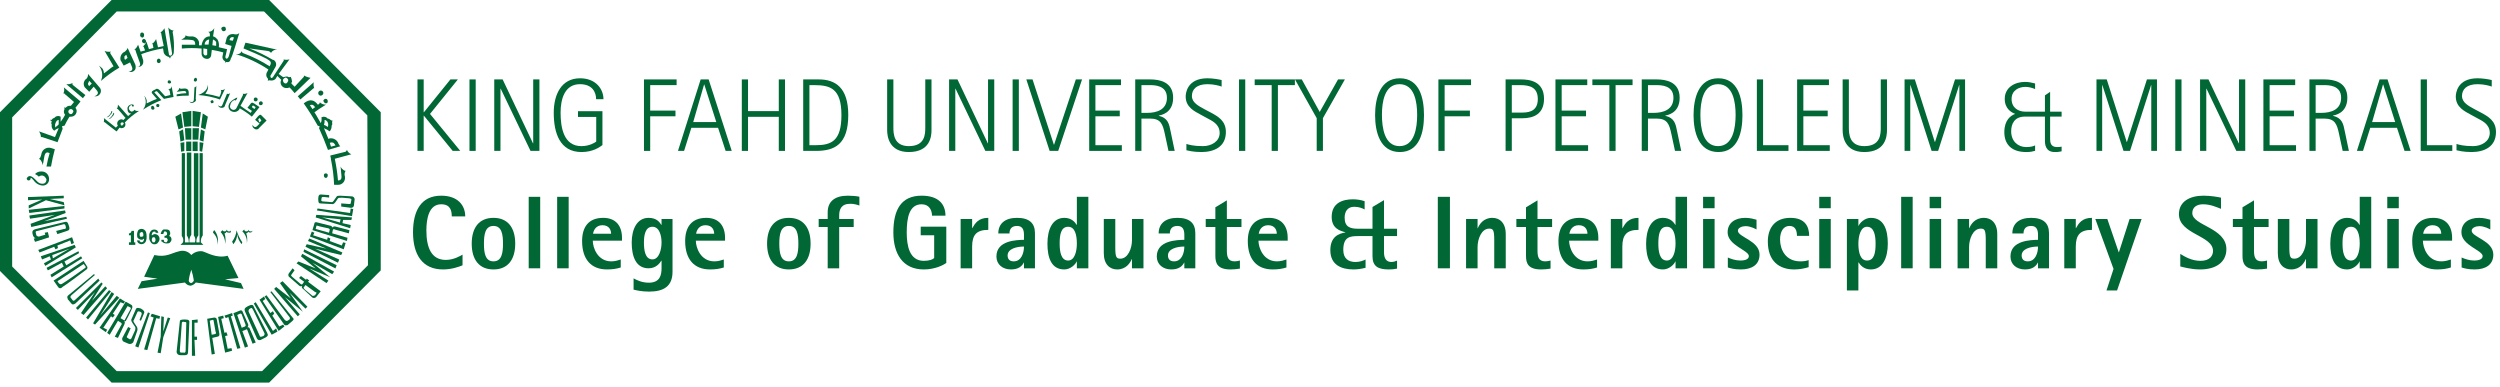 <svg width="362" height="56" viewBox="0 0 362 56" fill="none" xmlns="http://www.w3.org/2000/svg">
<path d="M60.45 21.85V11.5H61.35V16.255H61.38L65.22 11.5H66.3L62.265 16.495L66.645 21.85H65.55L61.38 16.75H61.35V21.85H60.45Z" fill="#006735"/>
<path d="M67.98 21.85V11.5H68.88V21.85H67.98Z" fill="#006735"/>
<path d="M71.568 21.85V11.5H72.783L77.178 20.755H77.208V11.5H78.108V21.85H76.818L72.498 12.835H72.468V21.85H71.568Z" fill="#006735"/>
<path d="M87.233 16.105V21.01C86.858 21.28 85.898 22.015 84.203 22.015C81.068 22.015 80.183 19.27 80.183 16.33C80.183 13.69 81.278 11.335 83.993 11.335C86.258 11.335 87.383 12.88 87.383 14.365H86.318C86.318 13.36 85.778 12.19 83.978 12.19C81.818 12.19 81.173 14.245 81.173 16.315C81.173 18.49 81.623 21.16 84.188 21.16C85.343 21.16 86.153 20.65 86.333 20.5V16.93H83.693V16.105H87.233Z" fill="#006735"/>
<path d="M93.248 21.85V11.5H97.973V12.325H94.148V16.015H97.808V16.84H94.148V21.85H93.248Z" fill="#006735"/>
<path d="M98.171 21.85L101.456 11.5H102.611L105.956 21.85H105.071L103.976 18.505H100.106L99.056 21.85H98.171ZM101.951 12.235L100.376 17.68H103.721L101.981 12.235H101.951Z" fill="#006735"/>
<path d="M107.413 21.85V11.5H108.313V16.09H112.768V11.5H113.668V21.85H112.768V16.915H108.313V21.85H107.413Z" fill="#006735"/>
<path d="M116.304 21.85V11.5H118.569C120.954 11.5 122.829 12.685 122.829 16.645C122.829 20.935 120.834 21.85 118.149 21.85H116.304ZM117.204 12.325V21.025H118.089C120.414 21.025 121.839 20.395 121.839 16.66C121.839 12.79 120.204 12.325 117.879 12.325H117.204Z" fill="#006735"/>
<path d="M134.881 11.5V18.85C134.881 19.72 134.701 22.015 131.596 22.015C128.716 22.015 128.461 19.72 128.461 18.85V11.5H129.361V18.43C129.361 19.375 129.421 21.16 131.596 21.16C133.981 21.16 133.981 19.375 133.981 18.43V11.5H134.881Z" fill="#006735"/>
<path d="M137.428 21.85V11.5H138.643L143.038 20.755H143.068V11.5H143.968V21.85H142.678L138.358 12.835H138.328V21.85H137.428Z" fill="#006735"/>
<path d="M146.627 21.85V11.5H147.527V21.85H146.627Z" fill="#006735"/>
<path d="M151.986 21.85L148.611 11.5H149.511L152.601 20.95H152.631L155.781 11.5H156.681L153.231 21.85H151.986Z" fill="#006735"/>
<path d="M157.716 21.85V11.5H162.321V12.325H158.616V16.015H162.141V16.84H158.616V21.025H162.441V21.85H157.716Z" fill="#006735"/>
<path d="M164.381 21.85V11.5H166.556C167.831 11.5 169.871 11.815 169.871 14.155C169.871 16.465 167.996 16.675 167.786 16.735V16.765C169.136 17.095 169.286 17.92 169.511 19.06L170.096 21.85H169.196L168.671 19.405C168.371 17.98 168.086 17.17 166.526 17.17H165.281V21.85H164.381ZM165.281 12.325V16.345H166.091C167.546 16.345 168.971 15.865 168.971 14.155C168.971 12.34 167.171 12.325 166.466 12.325H165.281Z" fill="#006735"/>
<path d="M174.417 15.82L175.302 16.285C176.382 16.87 177.507 17.485 177.507 19.12C177.507 21.295 175.752 22.015 173.967 22.015C172.752 22.015 172.032 21.805 171.792 21.76V20.845C172.137 20.95 172.812 21.16 174.192 21.16C175.422 21.16 176.607 20.47 176.607 19.255C176.607 17.905 175.392 17.455 174.762 17.095L173.907 16.63C172.962 16.105 171.687 15.535 171.687 13.975C171.687 13.54 171.867 11.335 174.837 11.335C175.647 11.335 176.532 11.5 176.892 11.59V12.535C176.562 12.415 175.782 12.19 174.837 12.19C173.277 12.19 172.587 12.925 172.587 13.9C172.587 14.875 173.577 15.355 174.417 15.82Z" fill="#006735"/>
<path d="M179.411 21.85V11.5H180.311V21.85H179.411Z" fill="#006735"/>
<path d="M184.139 21.85V12.325H181.679V11.5H187.499V12.325H185.039V21.85H184.139Z" fill="#006735"/>
<path d="M190.659 21.85V17.11L187.509 11.5H188.499L191.094 16.21L193.749 11.5H194.739L191.559 17.11V21.85H190.659Z" fill="#006735"/>
<path d="M202.699 22.015C199.849 22.015 199.114 19.15 199.114 16.675C199.114 14.2 199.849 11.335 202.699 11.335C205.549 11.335 206.194 14.2 206.194 16.675C206.194 19.15 205.549 22.015 202.699 22.015ZM200.104 16.63C200.104 18.475 200.464 21.16 202.654 21.16C204.844 21.16 205.204 18.475 205.204 16.63C205.204 14.8 204.844 12.19 202.654 12.19C200.464 12.19 200.104 14.8 200.104 16.63Z" fill="#006735"/>
<path d="M208.282 21.85V11.5H213.007V12.325H209.182V16.015H212.842V16.84H209.182V21.85H208.282Z" fill="#006735"/>
<path d="M218.009 21.85V11.5H220.229C221.414 11.5 223.574 11.725 223.574 14.305C223.574 16.495 222.104 17.125 220.409 17.125H218.909V21.85H218.009ZM218.909 12.325V16.3H220.469C221.699 16.3 222.674 15.88 222.674 14.35C222.674 12.655 221.534 12.325 220.124 12.325H218.909Z" fill="#006735"/>
<path d="M225.23 21.85V11.5H229.835V12.325H226.13V16.015H229.655V16.84H226.13V21.025H229.955V21.85H225.23Z" fill="#006735"/>
<path d="M233.035 21.85V12.325H230.575V11.5H236.395V12.325H233.935V21.85H233.035Z" fill="#006735"/>
<path d="M237.725 21.85V11.5H239.9C241.175 11.5 243.215 11.815 243.215 14.155C243.215 16.465 241.34 16.675 241.13 16.735V16.765C242.48 17.095 242.63 17.92 242.855 19.06L243.44 21.85H242.54L242.015 19.405C241.715 17.98 241.43 17.17 239.87 17.17H238.625V21.85H237.725ZM238.625 12.325V16.345H239.435C240.89 16.345 242.315 15.865 242.315 14.155C242.315 12.34 240.515 12.325 239.81 12.325H238.625Z" fill="#006735"/>
<path d="M248.812 22.015C245.962 22.015 245.227 19.15 245.227 16.675C245.227 14.2 245.962 11.335 248.812 11.335C251.662 11.335 252.307 14.2 252.307 16.675C252.307 19.15 251.662 22.015 248.812 22.015ZM246.217 16.63C246.217 18.475 246.577 21.16 248.767 21.16C250.957 21.16 251.317 18.475 251.317 16.63C251.317 14.8 250.957 12.19 248.767 12.19C246.577 12.19 246.217 14.8 246.217 16.63Z" fill="#006735"/>
<path d="M254.395 21.85V11.5H255.295V21.025H258.97V21.85H254.395Z" fill="#006735"/>
<path d="M260.225 21.85V11.5H264.83V12.325H261.125V16.015H264.65V16.84H261.125V21.025H264.95V21.85H260.225Z" fill="#006735"/>
<path d="M273.235 11.5V18.85C273.235 19.72 273.055 22.015 269.95 22.015C267.07 22.015 266.815 19.72 266.815 18.85V11.5H267.715V18.43C267.715 19.375 267.775 21.16 269.95 21.16C272.335 21.16 272.335 19.375 272.335 18.43V11.5H273.235Z" fill="#006735"/>
<path d="M275.782 21.85V11.5H277.267L280.162 20.56H280.192L283.087 11.5H284.542V21.85H283.717V12.325H283.687L280.642 21.85H279.697L276.637 12.325H276.607V21.85H275.782Z" fill="#006735"/>
<path d="M294.682 21.055V21.835C294.307 21.94 294.052 22.015 293.392 22.015C291.337 22.015 290.227 20.965 290.227 19.135C290.227 17.365 291.172 16.72 291.802 16.495C291.262 16.285 290.287 15.76 290.287 14.32C290.287 12.625 291.787 11.86 293.212 11.86C293.707 11.86 294.172 11.95 294.682 12.085V12.895C294.262 12.715 293.752 12.58 293.272 12.58C292.402 12.58 291.277 13.03 291.277 14.335C291.277 15.64 292.312 16.165 293.197 16.165H296.107V13.81L296.857 13.3V16.165H298.522V16.885H296.857V20.08C296.857 20.575 296.902 21.295 297.847 21.295C298.207 21.295 298.327 21.265 298.522 21.235V21.91C298.192 21.97 298.087 22.015 297.532 22.015C296.152 22.015 296.107 20.845 296.107 20.35V16.885H293.197C291.727 16.885 291.217 17.89 291.217 19.015C291.217 20.47 292.222 21.295 293.392 21.295C294.097 21.295 294.412 21.175 294.682 21.055Z" fill="#006735"/>
<path d="M303.57 21.85V11.5H305.055L307.95 20.56H307.98L310.875 11.5H312.33V21.85H311.505V12.325H311.475L308.43 21.85H307.485L304.425 12.325H304.395V21.85H303.57Z" fill="#006735"/>
<path d="M314.982 21.85V11.5H315.882V21.85H314.982Z" fill="#006735"/>
<path d="M318.57 21.85V11.5H319.785L324.18 20.755H324.21V11.5H325.11V21.85H323.82L319.5 12.835H319.47V21.85H318.57Z" fill="#006735"/>
<path d="M327.74 21.85V11.5H332.345V12.325H328.64V16.015H332.165V16.84H328.64V21.025H332.465V21.85H327.74Z" fill="#006735"/>
<path d="M334.405 21.85V11.5H336.58C337.855 11.5 339.895 11.815 339.895 14.155C339.895 16.465 338.02 16.675 337.81 16.735V16.765C339.16 17.095 339.31 17.92 339.535 19.06L340.12 21.85H339.22L338.695 19.405C338.395 17.98 338.11 17.17 336.55 17.17H335.305V21.85H334.405ZM335.305 12.325V16.345H336.115C337.57 16.345 338.995 15.865 338.995 14.155C338.995 12.34 337.195 12.325 336.49 12.325H335.305Z" fill="#006735"/>
<path d="M341.277 21.85L344.562 11.5H345.717L349.062 21.85H348.177L347.082 18.505H343.212L342.162 21.85H341.277ZM345.057 12.235L343.482 17.68H346.827L345.087 12.235H345.057Z" fill="#006735"/>
<path d="M350.518 21.85V11.5H351.418V21.025H355.093V21.85H350.518Z" fill="#006735"/>
<path d="M358.328 15.82L359.213 16.285C360.293 16.87 361.418 17.485 361.418 19.12C361.418 21.295 359.663 22.015 357.878 22.015C356.663 22.015 355.943 21.805 355.703 21.76V20.845C356.048 20.95 356.723 21.16 358.103 21.16C359.333 21.16 360.518 20.47 360.518 19.255C360.518 17.905 359.303 17.455 358.673 17.095L357.818 16.63C356.873 16.105 355.598 15.535 355.598 13.975C355.598 13.54 355.778 11.335 358.748 11.335C359.558 11.335 360.443 11.5 360.803 11.59V12.535C360.473 12.415 359.693 12.19 358.748 12.19C357.188 12.19 356.498 12.925 356.498 13.9C356.498 14.875 357.488 15.355 358.328 15.82Z" fill="#006735"/>
<path d="M66.975 36.87V38.415C66.48 38.625 65.4 39.015 64.155 39.015C61.14 39.015 59.805 36.855 59.805 33.63C59.805 30.585 60.93 28.335 63.885 28.335C66.285 28.335 67.365 29.73 67.365 31.335H65.415C65.415 30.525 65.235 29.58 63.885 29.58C62.07 29.58 61.74 31.74 61.74 33.36C61.74 35.835 62.445 37.635 64.56 37.635C65.715 37.635 66.69 37.035 66.975 36.87Z" fill="#006735"/>
<path d="M71.455 39.015C69.4 39.015 68.305 37.62 68.305 35.28C68.305 32.94 69.4 31.545 71.455 31.545C73.51 31.545 74.605 32.94 74.605 35.28C74.605 37.62 73.51 39.015 71.455 39.015ZM70.075 35.28C70.075 36.615 70.255 37.845 71.455 37.845C72.655 37.845 72.835 36.615 72.835 35.28C72.835 33.945 72.655 32.715 71.455 32.715C70.255 32.715 70.075 33.945 70.075 35.28Z" fill="#006735"/>
<path d="M76.555 38.85V28.5H78.22V38.85H76.555Z" fill="#006735"/>
<path d="M80.677 38.85V28.5H82.342V38.85H80.677Z" fill="#006735"/>
<path d="M89.884 37.575V38.73C89.284 38.925 88.654 39.015 87.889 39.015C85.579 39.015 84.289 37.53 84.289 34.905C84.289 32.91 85.189 31.545 87.349 31.545C89.164 31.545 90.064 32.7 90.064 34.44V34.845H85.834C85.834 35.835 86.509 37.845 88.519 37.845C89.044 37.845 89.584 37.68 89.884 37.575ZM85.879 33.84H88.489C88.489 33.39 88.264 32.61 87.229 32.61C86.254 32.61 85.924 33.42 85.879 33.84Z" fill="#006735"/>
<path d="M97.382 31.71V39.345C97.382 41.43 96.137 42.225 93.977 42.225C92.882 42.225 92.057 42.015 91.742 41.94V40.305C92.147 40.53 92.912 40.935 93.947 40.935C95.597 40.935 95.792 39.78 95.792 38.85V37.74H95.762C95.582 38.04 95.042 38.85 93.917 38.85C92.012 38.85 91.472 37.02 91.472 35.115C91.472 33.225 92.222 31.545 93.917 31.545C95.117 31.545 95.522 32.205 95.762 32.565H95.792V31.71H97.382ZM93.242 35.115C93.242 36.135 93.377 37.56 94.472 37.56C95.432 37.56 95.792 36.135 95.792 35.115C95.792 34.17 95.507 32.835 94.472 32.835C93.392 32.835 93.242 34.17 93.242 35.115Z" fill="#006735"/>
<path d="M104.807 37.575V38.73C104.207 38.925 103.577 39.015 102.812 39.015C100.502 39.015 99.212 37.53 99.212 34.905C99.212 32.91 100.112 31.545 102.272 31.545C104.087 31.545 104.987 32.7 104.987 34.44V34.845H100.757C100.757 35.835 101.432 37.845 103.442 37.845C103.967 37.845 104.507 37.68 104.807 37.575ZM100.802 33.84H103.412C103.412 33.39 103.187 32.61 102.152 32.61C101.177 32.61 100.847 33.42 100.802 33.84Z" fill="#006735"/>
<path d="M114.224 39.015C112.169 39.015 111.074 37.62 111.074 35.28C111.074 32.94 112.169 31.545 114.224 31.545C116.279 31.545 117.374 32.94 117.374 35.28C117.374 37.62 116.279 39.015 114.224 39.015ZM112.844 35.28C112.844 36.615 113.024 37.845 114.224 37.845C115.424 37.845 115.604 36.615 115.604 35.28C115.604 33.945 115.424 32.715 114.224 32.715C113.024 32.715 112.844 33.945 112.844 35.28Z" fill="#006735"/>
<path d="M119.849 38.85V32.865H118.544V31.71H119.849V30.735C119.849 29.22 120.824 28.335 122.774 28.335C123.344 28.335 124.049 28.395 124.439 28.485V29.76C124.124 29.64 123.614 29.505 123.134 29.505C121.754 29.505 121.514 30.39 121.514 31.215V31.71H123.614V32.865H121.514V38.85H119.849Z" fill="#006735"/>
<path d="M137.024 32.82V38.07C136.634 38.37 135.404 39.015 133.769 39.015C130.679 39.015 129.359 36.705 129.359 33.66C129.359 30.345 130.499 28.335 133.454 28.335C135.869 28.335 136.904 29.535 136.904 31.23H134.954C134.954 30.48 134.579 29.58 133.454 29.58C131.669 29.58 131.294 31.5 131.294 33.66C131.294 35.55 131.669 37.77 133.769 37.77C134.609 37.77 135.104 37.545 135.269 37.365V34.065H133.319V32.82H137.024Z" fill="#006735"/>
<path d="M139.099 38.85V31.71H140.764V33.03H140.794C141.184 32.34 141.664 31.545 143.104 31.545V33.285C141.424 33.285 140.764 33.99 140.764 35.715V38.85H139.099Z" fill="#006735"/>
<path d="M148.272 38.85V38.025H148.242C148.017 38.49 147.522 39.015 146.382 39.015C145.182 39.015 144.282 38.295 144.282 37.14C144.282 34.77 147.282 34.755 148.272 34.725V34.02C148.272 33.315 148.092 32.715 147.267 32.715C146.352 32.715 146.172 33.33 146.172 33.81H144.552C144.552 32.445 145.452 31.545 147.267 31.545C149.037 31.545 149.862 32.31 149.862 33.765V38.85H148.272ZM145.902 36.99C145.902 37.545 146.217 37.845 146.787 37.845C147.867 37.845 148.272 36.675 148.272 35.7C147.192 35.7 145.902 36.03 145.902 36.99Z" fill="#006735"/>
<path d="M155.929 38.85V37.86H155.899C155.749 38.265 155.014 39.015 154.114 39.015C152.209 39.015 151.669 37.275 151.669 35.28C151.669 33.21 152.404 31.545 154.114 31.545C155.179 31.545 155.689 32.205 155.899 32.565H155.929V28.5H157.594V38.85H155.929ZM153.439 35.28C153.439 36.405 153.619 37.725 154.669 37.725C155.599 37.725 155.929 36.42 155.929 35.28C155.929 33.96 155.629 32.835 154.669 32.835C153.574 32.835 153.439 34.095 153.439 35.28Z" fill="#006735"/>
<path d="M163.909 38.85V37.515H163.879C163.654 38.055 163.069 39.015 161.764 39.015C160.714 39.015 159.829 38.295 159.829 36.66V31.71H161.494V35.79C161.494 37.245 161.644 37.455 162.229 37.455C163.339 37.455 163.909 35.94 163.909 34.8V31.71H165.574V38.85H163.909Z" fill="#006735"/>
<path d="M171.492 38.85V38.025H171.462C171.237 38.49 170.742 39.015 169.602 39.015C168.402 39.015 167.502 38.295 167.502 37.14C167.502 34.77 170.502 34.755 171.492 34.725V34.02C171.492 33.315 171.312 32.715 170.487 32.715C169.572 32.715 169.392 33.33 169.392 33.81H167.772C167.772 32.445 168.672 31.545 170.487 31.545C172.257 31.545 173.082 32.31 173.082 33.765V38.85H171.492ZM169.122 36.99C169.122 37.545 169.437 37.845 170.007 37.845C171.087 37.845 171.492 36.675 171.492 35.7C170.412 35.7 169.122 36.03 169.122 36.99Z" fill="#006735"/>
<path d="M179.539 37.725V38.895C179.089 38.97 178.624 39.015 178.174 39.015C176.284 39.015 175.984 38.115 175.984 37.05V32.865H174.589V31.71H175.984V30.015L177.649 29.01V31.71H179.764V32.865H177.649V36.24C177.649 37.095 177.754 37.845 178.774 37.845C179.044 37.845 179.299 37.785 179.539 37.725Z" fill="#006735"/>
<path d="M186.276 37.575V38.73C185.676 38.925 185.046 39.015 184.281 39.015C181.971 39.015 180.681 37.53 180.681 34.905C180.681 32.91 181.581 31.545 183.741 31.545C185.556 31.545 186.456 32.7 186.456 34.44V34.845H182.226C182.226 35.835 182.901 37.845 184.911 37.845C185.436 37.845 185.976 37.68 186.276 37.575ZM182.271 33.84H184.881C184.881 33.39 184.656 32.61 183.621 32.61C182.646 32.61 182.316 33.42 182.271 33.84Z" fill="#006735"/>
<path d="M197.733 37.575V38.775C197.148 38.925 196.563 39.015 195.978 39.015C194.193 39.015 192.633 38.325 192.633 36.24C192.633 34.275 193.833 33.825 194.808 33.66V33.63C194.088 33.435 192.828 33.12 192.828 31.41C192.828 29.37 194.433 28.86 195.903 28.86C196.473 28.86 197.058 28.95 197.598 29.13V30.33C197.328 30.18 196.803 29.94 196.098 29.94C195.093 29.94 194.703 30.675 194.703 31.515C194.703 32.91 195.558 33.12 196.668 33.12H198.738V29.97L200.403 28.98V33.12H202.293V34.185H200.403V36.525C200.403 37.455 200.763 37.935 201.483 37.935C201.753 37.935 202.038 37.845 202.293 37.74V38.895C201.903 38.985 201.498 39.015 201.093 39.015C199.593 39.015 198.738 38.595 198.738 37.11V34.185H196.698C195.513 34.185 194.508 34.26 194.508 36.195C194.508 37.485 195.303 37.935 196.263 37.935C196.938 37.935 197.388 37.74 197.733 37.575Z" fill="#006735"/>
<path d="M208.195 38.85V28.5H209.95V38.85H208.195Z" fill="#006735"/>
<path d="M212.287 38.85V31.71H213.952V33.045H213.982C214.207 32.505 214.777 31.545 216.097 31.545C217.147 31.545 218.032 32.265 218.032 33.9V38.85H216.367V34.77C216.367 33.315 216.217 33.105 215.632 33.105C214.507 33.105 213.952 34.635 213.952 35.76V38.85H212.287Z" fill="#006735"/>
<path d="M224.52 37.725V38.895C224.07 38.97 223.605 39.015 223.155 39.015C221.265 39.015 220.965 38.115 220.965 37.05V32.865H219.57V31.71H220.965V30.015L222.63 29.01V31.71H224.745V32.865H222.63V36.24C222.63 37.095 222.735 37.845 223.755 37.845C224.025 37.845 224.28 37.785 224.52 37.725Z" fill="#006735"/>
<path d="M231.257 37.575V38.73C230.657 38.925 230.027 39.015 229.262 39.015C226.952 39.015 225.662 37.53 225.662 34.905C225.662 32.91 226.562 31.545 228.722 31.545C230.537 31.545 231.437 32.7 231.437 34.44V34.845H227.207C227.207 35.835 227.882 37.845 229.892 37.845C230.417 37.845 230.957 37.68 231.257 37.575ZM227.252 33.84H229.862C229.862 33.39 229.637 32.61 228.602 32.61C227.627 32.61 227.297 33.42 227.252 33.84Z" fill="#006735"/>
<path d="M233.25 38.85V31.71H234.915V33.03H234.945C235.335 32.34 235.815 31.545 237.255 31.545V33.285C235.575 33.285 234.915 33.99 234.915 35.715V38.85H233.25Z" fill="#006735"/>
<path d="M242.618 38.85V37.86H242.588C242.438 38.265 241.703 39.015 240.803 39.015C238.898 39.015 238.358 37.275 238.358 35.28C238.358 33.21 239.093 31.545 240.803 31.545C241.868 31.545 242.378 32.205 242.588 32.565H242.618V28.5H244.283V38.85H242.618ZM240.128 35.28C240.128 36.405 240.308 37.725 241.358 37.725C242.288 37.725 242.618 36.42 242.618 35.28C242.618 33.96 242.318 32.835 241.358 32.835C240.263 32.835 240.128 34.095 240.128 35.28Z" fill="#006735"/>
<path d="M246.608 38.85V31.71H248.273V38.85H246.608ZM246.608 30.15V28.5H248.273V30.15H246.608Z" fill="#006735"/>
<path d="M254.345 31.815V33.225C254.165 33.135 253.49 32.745 252.755 32.745C252.245 32.745 251.645 32.985 251.645 33.405C251.645 34.35 254.78 34.83 254.78 36.87C254.78 38.34 253.655 39.015 252.08 39.015C251.105 39.015 250.52 38.835 250.19 38.73V37.29C250.67 37.5 251.33 37.725 252.005 37.725C252.41 37.725 253.235 37.65 253.235 37.08C253.235 36.24 250.16 35.535 250.16 33.645C250.16 32.31 251.18 31.545 252.725 31.545C253.43 31.545 254 31.725 254.345 31.815Z" fill="#006735"/>
<path d="M261.892 37.665V38.685C261.262 38.88 260.557 39.015 259.807 39.015C257.662 39.015 255.982 37.86 255.982 34.965C255.982 33.105 256.927 31.545 259.252 31.545C261.397 31.545 261.967 32.835 261.967 34.155H260.197C260.197 33.465 260.017 32.715 259.117 32.715C258.202 32.715 257.752 33.585 257.752 34.665C257.752 36.12 258.532 37.845 260.692 37.845C261.172 37.845 261.547 37.785 261.892 37.665Z" fill="#006735"/>
<path d="M263.427 38.85V31.71H265.092V38.85H263.427ZM263.427 30.15V28.5H265.092V30.15H263.427Z" fill="#006735"/>
<path d="M267.429 42.06V31.71H269.094V32.7H269.124C269.289 32.295 269.994 31.545 270.894 31.545C272.799 31.545 273.354 33.285 273.354 35.28C273.354 37.35 272.619 39.015 270.894 39.015C269.859 39.015 269.349 38.355 269.124 37.995H269.094V42.06H267.429ZM269.094 35.28C269.094 36.6 269.394 37.725 270.339 37.725C271.449 37.725 271.584 36.465 271.584 35.28C271.584 34.155 271.404 32.835 270.339 32.835C269.424 32.835 269.094 34.155 269.094 35.28Z" fill="#006735"/>
<path d="M275.289 38.85V28.5H276.954V38.85H275.289Z" fill="#006735"/>
<path d="M279.411 38.85V31.71H281.076V38.85H279.411ZM279.411 30.15V28.5H281.076V30.15H279.411Z" fill="#006735"/>
<path d="M283.458 38.85V31.71H285.123V33.045H285.153C285.378 32.505 285.948 31.545 287.268 31.545C288.318 31.545 289.203 32.265 289.203 33.9V38.85H287.538V34.77C287.538 33.315 287.388 33.105 286.803 33.105C285.678 33.105 285.123 34.635 285.123 35.76V38.85H283.458Z" fill="#006735"/>
<path d="M295.106 38.85V38.025H295.076C294.851 38.49 294.356 39.015 293.216 39.015C292.016 39.015 291.116 38.295 291.116 37.14C291.116 34.77 294.116 34.755 295.106 34.725V34.02C295.106 33.315 294.926 32.715 294.101 32.715C293.186 32.715 293.006 33.33 293.006 33.81H291.386C291.386 32.445 292.286 31.545 294.101 31.545C295.871 31.545 296.696 32.31 296.696 33.765V38.85H295.106ZM292.736 36.99C292.736 37.545 293.051 37.845 293.621 37.845C294.701 37.845 295.106 36.675 295.106 35.7C294.026 35.7 292.736 36.03 292.736 36.99Z" fill="#006735"/>
<path d="M298.908 38.85V31.71H300.573V33.03H300.603C300.993 32.34 301.473 31.545 302.913 31.545V33.285C301.233 33.285 300.573 33.99 300.573 35.715V38.85H298.908Z" fill="#006735"/>
<path d="M305.021 42.06L306.041 38.94L303.401 31.71H305.141L306.791 36.525H306.821L308.366 31.71H310.106L306.551 42.06H305.021Z" fill="#006735"/>
<path d="M321.6 28.62V30.24C320.91 29.97 320.055 29.58 319.005 29.58C318.135 29.58 317.445 29.97 317.445 30.855C317.445 32.685 322.38 32.955 322.38 36.075C322.38 38.01 320.82 39.015 318.57 39.015C317.235 39.015 316.02 38.655 315.705 38.58V36.765C316.32 37.14 317.325 37.77 318.63 37.77C320.01 37.77 320.445 37.005 320.445 36.33C320.445 34.08 315.51 33.945 315.51 31.005C315.51 29.16 317.115 28.335 319.065 28.335C320.22 28.335 321.225 28.545 321.6 28.62Z" fill="#006735"/>
<path d="M328.268 37.725V38.895C327.818 38.97 327.353 39.015 326.903 39.015C325.013 39.015 324.713 38.115 324.713 37.05V32.865H323.318V31.71H324.713V30.015L326.378 29.01V31.71H328.493V32.865H326.378V36.24C326.378 37.095 326.483 37.845 327.503 37.845C327.773 37.845 328.028 37.785 328.268 37.725Z" fill="#006735"/>
<path d="M333.91 38.85V37.515H333.88C333.655 38.055 333.07 39.015 331.765 39.015C330.715 39.015 329.83 38.295 329.83 36.66V31.71H331.495V35.79C331.495 37.245 331.645 37.455 332.23 37.455C333.34 37.455 333.91 35.94 333.91 34.8V31.71H335.575V38.85H333.91Z" fill="#006735"/>
<path d="M341.688 38.85V37.86H341.658C341.508 38.265 340.773 39.015 339.873 39.015C337.968 39.015 337.428 37.275 337.428 35.28C337.428 33.21 338.163 31.545 339.873 31.545C340.938 31.545 341.448 32.205 341.658 32.565H341.688V28.5H343.353V38.85H341.688ZM339.198 35.28C339.198 36.405 339.378 37.725 340.428 37.725C341.358 37.725 341.688 36.42 341.688 35.28C341.688 33.96 341.388 32.835 340.428 32.835C339.333 32.835 339.198 34.095 339.198 35.28Z" fill="#006735"/>
<path d="M345.678 38.85V31.71H347.343V38.85H345.678ZM345.678 30.15V28.5H347.343V30.15H345.678Z" fill="#006735"/>
<path d="M354.885 37.575V38.73C354.285 38.925 353.655 39.015 352.89 39.015C350.58 39.015 349.29 37.53 349.29 34.905C349.29 32.91 350.19 31.545 352.35 31.545C354.165 31.545 355.065 32.7 355.065 34.44V34.845H350.835C350.835 35.835 351.51 37.845 353.52 37.845C354.045 37.845 354.585 37.68 354.885 37.575ZM350.88 33.84H353.49C353.49 33.39 353.265 32.61 352.23 32.61C351.255 32.61 350.925 33.42 350.88 33.84Z" fill="#006735"/>
<path d="M360.598 31.815V33.225C360.418 33.135 359.743 32.745 359.008 32.745C358.498 32.745 357.898 32.985 357.898 33.405C357.898 34.35 361.033 34.83 361.033 36.87C361.033 38.34 359.908 39.015 358.333 39.015C357.358 39.015 356.773 38.835 356.443 38.73V37.29C356.923 37.5 357.583 37.725 358.258 37.725C358.663 37.725 359.488 37.65 359.488 37.08C359.488 36.24 356.413 35.535 356.413 33.645C356.413 32.31 357.433 31.545 358.978 31.545C359.683 31.545 360.253 31.725 360.598 31.815Z" fill="#006735"/>
<path d="M48.75 38.41L44.04 36.1L43.95 36.47L48.57 38.87L48.75 38.41Z" fill="#006735"/>
<path d="M38.97 0H16.16L0 16.25V39.24L16.16 55.4H38.97L55.13 39.15V16.25L38.97 0ZM53.28 38.41L37.95 53.74H16.9L1.76 38.59V16.99L16.9 1.66H38.23L53.19 16.71L53.28 38.41Z" fill="#006735"/>
<path d="M25.58 13.94C26.16 13.868 26.745 13.838 27.33 13.85V13.48C27.33 13.02 27.15 12.74 26.5 12.83C26.5 12.83 26.13 12.92 25.95 12.74C25.934 12.837 25.904 12.932 25.86 13.02L25.58 13.3C25.58 13.3 26.13 13.21 26.23 13.21C26.51 13.21 26.97 13.03 26.97 13.49C26.502 13.506 26.037 13.566 25.58 13.67V13.95V13.94Z" fill="#006735"/>
<path d="M28.16 12.65L28.07 14.4C28.07 14.95 27.52 14.77 27.42 14.68C27.6 14.96 27.88 14.96 28.16 14.77C28.204 14.754 28.243 14.728 28.276 14.696C28.31 14.663 28.336 14.623 28.353 14.58C28.369 14.537 28.377 14.49 28.375 14.444C28.373 14.397 28.361 14.352 28.34 14.31L28.43 12.37C28.425 12.443 28.394 12.511 28.343 12.563C28.291 12.614 28.223 12.645 28.15 12.65H28.16Z" fill="#006735"/>
<path d="M28.26 11.82C28.333 11.815 28.401 11.784 28.453 11.733C28.504 11.681 28.535 11.613 28.54 11.54C28.54 11.45 28.45 11.26 28.36 11.26C28.287 11.265 28.219 11.296 28.167 11.347C28.116 11.399 28.085 11.467 28.08 11.54C27.99 11.63 28.17 11.82 28.26 11.82Z" fill="#006735"/>
<path d="M32.87 13.57L32.22 15.14C32.04 15.69 31.57 15.23 31.57 15.23C31.588 15.297 31.619 15.36 31.662 15.415C31.705 15.47 31.758 15.516 31.818 15.55C31.878 15.585 31.945 15.607 32.014 15.615C32.083 15.624 32.153 15.619 32.22 15.6C32.316 15.593 32.406 15.552 32.474 15.484C32.542 15.416 32.583 15.326 32.59 15.23L33.33 13.48C33.272 13.54 33.196 13.581 33.114 13.597C33.032 13.613 32.947 13.604 32.87 13.57Z" fill="#006735"/>
<path d="M30.66 14.96C30.75 14.96 30.94 14.87 30.94 14.78C30.94 14.69 30.85 14.5 30.76 14.5C30.67 14.5 30.48 14.59 30.48 14.68C30.48 14.77 30.57 14.96 30.66 14.96Z" fill="#006735"/>
<path d="M32.6 12.83C32.523 12.922 32.419 12.989 32.303 13.021C32.187 13.053 32.064 13.049 31.95 13.01C31.985 13.047 32.011 13.091 32.027 13.14C32.042 13.188 32.047 13.24 32.04 13.29C31.99 13.551 31.895 13.801 31.76 14.03C31.096 13.824 30.418 13.671 29.73 13.57C29.84 13.427 29.933 13.273 30.01 13.11C30.128 12.85 30.16 12.559 30.1 12.28C30.1 12.46 30.01 13.3 28.71 13.76C29.781 13.832 30.838 14.051 31.85 14.41L32.59 12.84L32.6 12.83Z" fill="#006735"/>
<path d="M38.6 17.45L37.86 16.71C37.68 16.53 37.58 16.62 37.31 16.89L36.94 17.35L37.59 17.9L37.22 18.27C36.85 18.64 36.57 18.09 36.57 18.09C36.48 18.37 36.75 18.64 37.03 18.74C37.21 18.74 37.4 18.74 37.49 18.56L38.6 17.45ZM37.49 17.18C37.58 17.09 37.67 17.09 37.67 17.18L37.85 17.46L37.57 17.74L37.39 17.28L37.49 17.18Z" fill="#006735"/>
<path d="M37.03 14.68C37.104 14.68 37.175 14.65 37.228 14.598C37.281 14.546 37.31 14.474 37.31 14.4C37.31 14.326 37.281 14.255 37.228 14.202C37.175 14.149 37.104 14.12 37.03 14.12C36.992 14.114 36.953 14.117 36.916 14.129C36.88 14.141 36.846 14.162 36.819 14.189C36.791 14.216 36.771 14.249 36.759 14.286C36.747 14.323 36.744 14.362 36.75 14.4C36.745 14.438 36.749 14.477 36.761 14.513C36.773 14.549 36.794 14.582 36.821 14.609C36.848 14.636 36.881 14.657 36.917 14.669C36.953 14.681 36.992 14.685 37.03 14.68Z" fill="#006735"/>
<path d="M37.77 15.23C37.844 15.23 37.916 15.2 37.968 15.148C38.02 15.095 38.05 15.024 38.05 14.95C38.05 14.876 38.02 14.805 37.968 14.752C37.916 14.7 37.844 14.67 37.77 14.67C37.697 14.675 37.629 14.706 37.577 14.757C37.526 14.809 37.495 14.877 37.49 14.95C37.484 14.988 37.487 15.027 37.499 15.064C37.511 15.101 37.532 15.134 37.559 15.161C37.586 15.188 37.62 15.209 37.656 15.221C37.693 15.233 37.732 15.236 37.77 15.23Z" fill="#006735"/>
<path d="M36.75 14.96C36.47 14.78 36.38 14.87 36.2 15.14L35.83 15.6L36.48 16.06L36.3 16.34C36.02 16.16 35.19 15.6 34.82 15.32L35.84 13.47C35.614 13.594 35.349 13.627 35.1 13.56C35.19 13.56 35.19 13.65 35.19 13.74L34.27 15.59C34.248 15.653 34.213 15.71 34.168 15.759C34.123 15.808 34.068 15.847 34.007 15.873C33.946 15.899 33.88 15.913 33.813 15.912C33.746 15.912 33.681 15.897 33.62 15.87C33.557 15.848 33.499 15.813 33.451 15.768C33.402 15.723 33.363 15.668 33.337 15.607C33.311 15.546 33.297 15.479 33.298 15.413C33.298 15.346 33.313 15.281 33.34 15.22C33.364 15.046 33.438 14.884 33.554 14.752C33.669 14.621 33.821 14.526 33.99 14.48C34.08 14.57 34.17 14.57 34.17 14.48C34.226 14.436 34.271 14.38 34.302 14.316C34.334 14.252 34.35 14.181 34.35 14.11C34.17 14.2 33.33 14.57 33.15 15.13C33.108 15.227 33.087 15.331 33.087 15.436C33.088 15.542 33.111 15.646 33.154 15.742C33.198 15.838 33.261 15.924 33.339 15.994C33.417 16.064 33.51 16.117 33.61 16.15C33.788 16.219 33.983 16.23 34.166 16.179C34.35 16.129 34.513 16.02 34.63 15.87L34.72 15.69C35.339 16.035 35.925 16.437 36.47 16.89L37.58 15.5L36.75 14.95V14.96ZM36.47 15.51L36.56 15.33C36.571 15.316 36.584 15.305 36.6 15.297C36.615 15.289 36.633 15.285 36.65 15.285C36.667 15.285 36.685 15.289 36.7 15.297C36.716 15.305 36.73 15.316 36.74 15.33L37.02 15.51L36.84 15.79L36.47 15.51Z" fill="#006735"/>
<path d="M24.56 12.09C24.65 12.09 24.84 12 24.74 11.81C24.74 11.72 24.65 11.63 24.46 11.63C24.37 11.63 24.28 11.72 24.28 11.91C24.28 12 24.37 12.09 24.56 12.09Z" fill="#006735"/>
<path d="M22.16 15.88C22.25 15.88 22.44 15.79 22.34 15.6C22.335 15.527 22.304 15.459 22.253 15.407C22.201 15.356 22.133 15.325 22.06 15.32C21.97 15.32 21.88 15.41 21.88 15.6C21.874 15.638 21.877 15.677 21.889 15.714C21.901 15.751 21.922 15.784 21.949 15.811C21.976 15.838 22.009 15.859 22.046 15.871C22.083 15.883 22.122 15.886 22.16 15.88Z" fill="#006735"/>
<path d="M22.9 15.51C22.99 15.51 23.08 15.42 23.08 15.23C23.08 15.14 22.99 15.05 22.8 15.05C22.71 15.05 22.62 15.14 22.62 15.33C22.62 15.42 22.71 15.51 22.9 15.51Z" fill="#006735"/>
<path d="M24.65 13.76L23.91 13.94L23.08 13.02C22.977 12.925 22.848 12.862 22.71 12.84C22.53 12.93 22.34 13.02 22.16 13.12C21.98 13.22 21.88 13.4 22.07 13.58L22.72 14.32C22.17 14.5 21.7 14.78 21.24 14.97V14.51C21.176 14.265 21.048 14.04 20.87 13.86C21.051 14.176 21.131 14.54 21.099 14.903C21.066 15.266 20.924 15.611 20.69 15.89C21.534 15.336 22.432 14.871 23.37 14.5L22.35 13.39C22.394 13.334 22.45 13.289 22.514 13.258C22.578 13.226 22.649 13.21 22.72 13.21L23.74 14.32C24.11 14.23 24.66 14.14 25.13 14.04L24.85 12.47C24.849 12.541 24.832 12.611 24.801 12.675C24.77 12.739 24.725 12.795 24.67 12.84C24.58 12.84 24.39 12.93 24.3 12.93C24.3 12.93 24.48 12.84 24.58 13.21L24.67 13.76H24.65Z" fill="#006735"/>
<path d="M20.13 16.06H19.85C19.778 16.066 19.705 16.053 19.64 16.021C19.575 15.989 19.52 15.941 19.48 15.88C19.436 15.964 19.37 16.035 19.289 16.084C19.208 16.134 19.115 16.16 19.02 16.16C18.925 16.12 18.842 16.057 18.777 15.976C18.713 15.896 18.669 15.801 18.65 15.7C18.65 15.42 18.93 15.15 19.11 15.24C19.11 15.33 19.11 15.42 19.2 15.42C19.29 15.42 19.38 15.42 19.38 15.33C19.371 15.262 19.339 15.198 19.29 15.15C19.205 15.124 19.116 15.115 19.028 15.125C18.94 15.134 18.855 15.161 18.777 15.204C18.7 15.247 18.632 15.305 18.577 15.374C18.523 15.444 18.483 15.524 18.46 15.61V15.79C18.46 16.16 18.64 16.44 19.01 16.44C18.84 16.541 18.685 16.665 18.55 16.81L17.07 15.15C17.095 15.382 17.03 15.614 16.89 15.8C16.902 15.788 16.916 15.778 16.931 15.772C16.947 15.765 16.963 15.762 16.98 15.762C16.997 15.762 17.013 15.765 17.029 15.772C17.044 15.778 17.058 15.788 17.07 15.8C17.16 15.89 17.81 16.63 18.18 17.09C18.063 17.156 17.966 17.253 17.9 17.37C17.81 17.37 17.72 17.28 17.62 17.28C17.462 17.272 17.307 17.325 17.186 17.427C17.066 17.529 16.988 17.673 16.97 17.83C16.956 17.96 16.988 18.091 17.06 18.2L16.78 18.48L15.03 17.09C15.12 17.27 15.03 17.55 15.03 17.74C15.03 17.65 15.12 17.65 15.21 17.74C15.3 17.83 16.87 19.03 16.87 19.03L16.96 18.94C17.068 18.775 17.192 18.621 17.33 18.48C17.364 18.482 17.398 18.491 17.429 18.507C17.46 18.522 17.488 18.544 17.51 18.57C17.88 18.57 18.16 18.39 18.16 18.02C18.165 17.97 18.16 17.919 18.145 17.87C18.129 17.822 18.104 17.778 18.07 17.74C18.68 17.11 19.361 16.552 20.1 16.08L20.13 16.06ZM17.64 18.18C17.55 18.18 17.46 18.09 17.46 17.9C17.46 17.81 17.55 17.72 17.74 17.72C17.787 17.723 17.831 17.743 17.864 17.776C17.897 17.809 17.917 17.853 17.92 17.9C17.83 18.08 17.74 18.18 17.64 18.18Z" fill="#006735"/>
<path d="M15.42 16.99C15.601 16.898 15.761 16.768 15.889 16.609C16.016 16.451 16.109 16.267 16.16 16.07H16.25C16.253 16.178 16.229 16.285 16.18 16.381C16.131 16.477 16.059 16.559 15.97 16.62C15.922 16.727 15.845 16.818 15.747 16.883C15.65 16.948 15.537 16.985 15.42 16.99Z" fill="#006735"/>
<path d="M15.7 17.26C16.047 17.049 16.308 16.724 16.44 16.34H16.53C16.533 16.448 16.509 16.555 16.46 16.651C16.411 16.747 16.339 16.829 16.25 16.89C16.187 16.985 16.107 17.067 16.012 17.13C15.918 17.194 15.812 17.238 15.7 17.26Z" fill="#006735"/>
<path d="M25.02 4.62C25.02 4.596 25.024 4.573 25.033 4.55C25.041 4.528 25.055 4.508 25.072 4.492C25.088 4.475 25.108 4.461 25.131 4.453C25.153 4.444 25.176 4.439 25.2 4.44C25.036 4.432 24.875 4.386 24.732 4.306C24.588 4.227 24.464 4.115 24.37 3.98L24.92 7.77C24.92 7.86 24.83 8.05 24.74 8.05C24.65 8.05 24.46 8.05 24.46 7.87L23.81 4.08C23.669 4.361 23.441 4.589 23.16 4.73C23.16 4.73 23.34 4.64 23.34 4.82C23.34 4.91 23.52 5.84 23.71 6.67C23.43 6.76 23.16 6.76 22.88 6.85L22.6 5.65C22.465 5.958 22.238 6.216 21.95 6.39C21.95 6.39 22.13 6.3 22.13 6.48L22.22 6.94C22 6.988 21.783 7.048 21.57 7.12L21.2 6.01C21.101 6.309 20.908 6.569 20.65 6.75C20.65 6.75 20.83 6.66 20.83 6.84L21.01 7.3C20.797 7.373 20.58 7.433 20.36 7.48L19.99 6.46C19.891 6.759 19.698 7.019 19.44 7.2C19.53 7.2 19.62 7.2 19.62 7.29C19.62 7.38 20.27 9.14 20.27 9.14C20.292 9.194 20.302 9.253 20.299 9.311C20.296 9.369 20.281 9.426 20.255 9.479C20.228 9.531 20.191 9.576 20.145 9.613C20.1 9.649 20.047 9.676 19.99 9.69H19.81C19.776 9.688 19.742 9.679 19.711 9.663C19.68 9.648 19.652 9.626 19.63 9.6C19.72 9.69 19.81 9.69 20 9.69C20.183 9.697 20.362 9.633 20.499 9.512C20.637 9.391 20.723 9.222 20.74 9.04V8.76L20.46 7.84C21.478 7.464 22.529 7.186 23.6 7.01C23.649 7.19 23.68 7.374 23.69 7.56C23.732 7.716 23.814 7.858 23.928 7.972C24.043 8.086 24.184 8.168 24.34 8.21C24.52 8.21 24.62 8.49 24.62 8.49C24.62 8.4 24.71 8.31 24.71 8.21C24.857 8.153 24.981 8.05 25.064 7.917C25.146 7.783 25.184 7.627 25.17 7.47C25.232 6.513 25.172 5.552 24.99 4.61L25.02 4.62Z" fill="#006735"/>
<path d="M32.41 4.52C32.59 4.52 32.78 4.34 32.69 4.15C32.695 4.112 32.691 4.073 32.679 4.037C32.667 4.001 32.646 3.968 32.619 3.941C32.592 3.914 32.559 3.893 32.523 3.881C32.487 3.869 32.448 3.865 32.41 3.87C32.23 3.87 32.04 3.96 32.04 4.15C32.13 4.43 32.22 4.52 32.41 4.52Z" fill="#006735"/>
<path d="M43.49 14.4L43.12 13.94L45.43 11.91C45.37 12.219 45.401 12.539 45.52 12.83C45.52 12.74 45.43 12.74 45.34 12.83L43.49 14.4Z" fill="#006735"/>
<path d="M12.37 13.76L12 14.22L9.6 12.19C9.918 12.228 10.24 12.165 10.52 12.01C10.52 12.01 10.43 12.1 10.52 12.29L12.37 13.77V13.76Z" fill="#006735"/>
<path d="M20.59 5.45C20.77 5.45 20.87 5.27 20.87 5.08C20.87 4.89 20.78 4.71 20.59 4.71C20.552 4.705 20.513 4.709 20.477 4.721C20.441 4.733 20.408 4.754 20.381 4.781C20.354 4.808 20.333 4.841 20.321 4.877C20.309 4.913 20.305 4.952 20.31 4.99C20.22 5.27 20.4 5.36 20.59 5.45Z" fill="#006735"/>
<path d="M20.87 6.28C20.908 6.285 20.947 6.281 20.983 6.269C21.019 6.257 21.052 6.236 21.079 6.209C21.106 6.182 21.127 6.149 21.139 6.113C21.151 6.077 21.155 6.038 21.15 6C21.146 5.917 21.117 5.838 21.067 5.772C21.017 5.706 20.948 5.656 20.87 5.63C20.69 5.63 20.5 5.81 20.59 6C20.5 6.09 20.68 6.18 20.87 6.28Z" fill="#006735"/>
<path d="M22.99 9.14C23.063 9.135 23.131 9.104 23.183 9.053C23.234 9.001 23.265 8.933 23.27 8.86C23.27 8.68 23.18 8.49 22.99 8.49C22.8 8.49 22.71 8.67 22.71 8.86C22.715 8.933 22.746 9.001 22.797 9.053C22.849 9.104 22.917 9.135 22.99 9.14Z" fill="#006735"/>
<path d="M7.39 24.1C7.53 23.261 7.714 22.43 7.94 21.61L7.39 21.43C7.244 21.387 7.091 21.374 6.94 21.393C6.789 21.412 6.644 21.462 6.513 21.54C6.382 21.618 6.269 21.722 6.181 21.846C6.093 21.97 6.031 22.111 6 22.26C6 22.26 5.91 22.91 5.63 23C5.797 23.071 5.929 23.203 6 23.37C6.099 23.538 6.16 23.726 6.18 23.92C6.257 23.617 6.317 23.31 6.36 23C6.45 22.63 6.45 21.8 7.19 22.17C6.994 22.806 6.841 23.454 6.73 24.11H7.38L7.39 24.1Z" fill="#006735"/>
<path d="M18.47 6.92C18.47 7.1 18.29 7.29 18.1 7.47C17.868 7.562 17.676 7.733 17.557 7.952C17.439 8.171 17.401 8.426 17.45 8.67C17.452 8.704 17.461 8.738 17.477 8.769C17.492 8.8 17.514 8.828 17.54 8.85L17.91 9.5L18.83 9.04L19.11 9.69C19.39 10.34 18.56 10.43 18.56 10.34C18.734 10.431 18.936 10.453 19.125 10.401C19.314 10.349 19.477 10.227 19.58 10.06C19.671 9.822 19.671 9.558 19.58 9.32L18.47 6.92ZM18.1 8.67C18.018 8.532 17.986 8.369 18.01 8.21C18.01 8.12 18.29 7.93 18.29 7.93L18.47 8.39L18.1 8.67Z" fill="#006735"/>
<path d="M12.74 10.71C12.765 10.942 12.7 11.174 12.56 11.36C12.455 11.425 12.364 11.51 12.293 11.61C12.221 11.711 12.171 11.825 12.145 11.945C12.118 12.066 12.117 12.19 12.14 12.312C12.164 12.433 12.211 12.548 12.28 12.65L12.92 13.29L13.57 12.55L14.03 13.1C14.49 13.65 13.75 13.93 13.66 13.93C13.855 13.974 14.059 13.942 14.23 13.839C14.402 13.737 14.527 13.572 14.58 13.38C14.62 13.252 14.625 13.115 14.593 12.985C14.562 12.854 14.495 12.735 14.4 12.64L12.74 10.7V10.71ZM12.92 12.46C12.864 12.416 12.819 12.36 12.788 12.296C12.757 12.232 12.74 12.161 12.74 12.09C12.83 12 12.83 11.81 12.92 11.72L13.29 12.09L12.92 12.46Z" fill="#006735"/>
<path d="M15.98 7.75C15.956 7.701 15.951 7.644 15.968 7.592C15.985 7.539 16.021 7.496 16.07 7.47C15.761 7.53 15.441 7.499 15.15 7.38L16.44 9.6C16.07 9.78 15.61 10.25 15.05 10.62C15.045 10.392 14.983 10.168 14.87 9.97C14.71 9.791 14.525 9.636 14.32 9.51C14.574 9.815 14.735 10.186 14.784 10.579C14.834 10.973 14.77 11.372 14.6 11.73C15.429 10.999 16.326 10.349 17.28 9.79L15.99 7.76L15.98 7.75Z" fill="#006735"/>
<path d="M34.63 4.8C34.557 4.868 34.47 4.92 34.375 4.951C34.28 4.982 34.179 4.992 34.08 4.98C33.34 4.8 32.88 5.16 32.79 5.63L32.61 6.37L33.53 6.65L33.16 8.04C33.16 8.04 33.07 8.5 32.79 8.5C32.51 8.41 32.7 7.95 32.7 7.95L32.88 7.12L31.68 6.84C31.754 6.46 31.69 6.067 31.5 5.73C31.13 5.27 30.85 5.27 30.85 5.27L31.03 4.07C30.945 4.24 30.813 4.381 30.65 4.479C30.487 4.576 30.3 4.625 30.11 4.62C30.29 4.62 30.39 4.8 30.39 4.99V5.27C30.232 5.26 30.074 5.289 29.93 5.353C29.785 5.418 29.658 5.516 29.56 5.64C29.363 5.911 29.235 6.227 29.19 6.56H28.82V6.1C28.765 5.869 28.636 5.662 28.451 5.511C28.267 5.361 28.038 5.276 27.8 5.27C27.8 5.27 27.06 5.36 26.88 5.09C26.879 5.161 26.862 5.231 26.831 5.295C26.8 5.359 26.755 5.415 26.7 5.46C26.557 5.57 26.403 5.663 26.24 5.74H27.16C27.81 5.83 28.27 5.65 28.27 6.48H26.33V7.03C27.281 6.94 28.239 6.94 29.19 7.03V7.77C29.191 7.951 29.257 8.126 29.377 8.262C29.496 8.398 29.661 8.486 29.84 8.51C29.926 8.532 30.015 8.535 30.102 8.518C30.189 8.501 30.271 8.465 30.342 8.413C30.413 8.36 30.471 8.292 30.512 8.213C30.554 8.135 30.577 8.048 30.58 7.96L30.67 7.22C31.229 7.315 31.783 7.438 32.33 7.59L32.24 8.05C32.191 8.21 32.201 8.382 32.269 8.535C32.337 8.687 32.458 8.81 32.61 8.88V9.16C32.613 9.113 32.633 9.069 32.666 9.036C32.699 9.003 32.743 8.983 32.79 8.98C33.25 9.07 33.34 8.8 33.44 8.43C33.62 8.34 34.55 5.01 34.64 4.83L34.63 4.8ZM30.01 7.85C30.01 7.94 29.92 8.03 29.73 8.03C29.54 8.03 29.45 7.75 29.45 7.75V7.01L30 7.1V7.84L30.01 7.85ZM29.64 6.46C29.633 6.277 29.697 6.098 29.818 5.961C29.939 5.823 30.108 5.737 30.29 5.72L30.2 6.46H29.64ZM31.3 6.64L30.75 6.55L30.84 5.72C31.031 5.787 31.193 5.918 31.3 6.09V6.64ZM33.24 5.81C33.241 5.739 33.258 5.669 33.289 5.605C33.32 5.541 33.365 5.485 33.42 5.44C33.489 5.396 33.569 5.373 33.65 5.373C33.731 5.373 33.811 5.396 33.88 5.44L33.7 5.9L33.24 5.81Z" fill="#006735"/>
<path d="M5.08 25.21C5.285 25.298 5.472 25.423 5.63 25.58C5.694 25.52 5.77 25.475 5.853 25.447C5.935 25.418 6.023 25.408 6.11 25.417C6.197 25.425 6.282 25.452 6.358 25.496C6.433 25.54 6.499 25.599 6.55 25.67C6.64 25.76 6.64 25.85 6.73 25.95C6.73 26.32 6.55 26.6 6.18 26.6H6.09C5.91 26.6 5.63 26.6 5.07 25.95C4.42 25.3 4.15 25.49 3.96 25.67C3.96 25.76 3.87 25.76 3.87 25.85C3.87 25.924 3.9 25.995 3.952 26.048C4.005 26.101 4.076 26.13 4.15 26.13C4.224 26.13 4.295 26.101 4.348 26.048C4.401 25.995 4.43 25.924 4.43 25.85V25.76C4.61 25.76 4.61 25.85 4.89 26.13C5.034 26.344 5.226 26.521 5.449 26.65C5.673 26.778 5.923 26.853 6.18 26.87C6.311 26.875 6.441 26.851 6.562 26.8C6.683 26.75 6.791 26.673 6.879 26.576C6.967 26.478 7.032 26.363 7.07 26.237C7.108 26.112 7.119 25.98 7.1 25.85C7.096 25.71 7.064 25.571 7.005 25.444C6.947 25.316 6.863 25.201 6.76 25.106C6.657 25.011 6.535 24.938 6.403 24.89C6.271 24.843 6.13 24.822 5.99 24.83C5.819 24.82 5.648 24.848 5.488 24.912C5.329 24.976 5.186 25.074 5.07 25.2L5.08 25.21Z" fill="#006735"/>
<path d="M43.95 10.89C43.95 10.89 44.13 10.98 43.95 11.17C43.77 11.36 42.66 12.56 42.66 12.56L42.2 12.1C42.195 12.05 42.2 11.999 42.215 11.95C42.231 11.902 42.256 11.858 42.29 11.82C42.269 11.665 42.239 11.511 42.2 11.36C42.179 11.343 42.162 11.322 42.15 11.298C42.139 11.274 42.133 11.247 42.133 11.22C42.133 11.193 42.139 11.166 42.15 11.142C42.162 11.118 42.179 11.097 42.2 11.08C42.11 11.17 42.02 11.17 41.83 11.17C41.721 11.098 41.59 11.066 41.46 11.08C41.28 11.08 41.18 11.17 41 11.17L40.35 10.71L41.92 8.59C41.62 8.68 41.3 8.68 41 8.59C41.09 8.59 41.09 8.68 41.09 8.77L39.52 11.17C39.43 11.26 39.34 11.35 39.24 11.26C39.205 11.223 39.179 11.179 39.163 11.13C39.148 11.082 39.143 11.03 39.15 10.98L39.89 9.69C39.987 9.517 40.012 9.313 39.959 9.123C39.907 8.932 39.781 8.769 39.61 8.67H39.52C38.428 8.023 37.284 7.468 36.1 7.01L38.78 7.38C38.872 7.392 38.961 7.423 39.04 7.471C39.119 7.519 39.187 7.584 39.24 7.66C39.33 7.5 39.465 7.37 39.629 7.288C39.793 7.206 39.978 7.175 40.16 7.2L35.54 6.18L35.26 7.01C36.37 7.47 37.48 7.93 38.58 8.49C38.95 8.77 39.5 8.86 39.04 9.6C37.879 8.855 36.642 8.235 35.35 7.75C35.35 7.75 34.98 7.66 34.98 7.38C34.98 7.38 34.89 7.93 34.15 7.84C35.819 8.349 37.405 9.097 38.86 10.06L38.68 10.43C38.584 10.569 38.541 10.738 38.557 10.906C38.574 11.075 38.649 11.232 38.77 11.35C38.86 11.44 38.77 11.72 38.77 11.72C38.807 11.685 38.851 11.659 38.9 11.643C38.948 11.628 39 11.623 39.05 11.63C39.193 11.671 39.343 11.675 39.488 11.644C39.632 11.613 39.767 11.546 39.88 11.45L40.16 10.99L40.72 11.55C40.72 11.64 40.63 11.73 40.63 11.92C40.63 12.029 40.651 12.137 40.693 12.238C40.734 12.339 40.795 12.43 40.873 12.508C40.95 12.585 41.041 12.646 41.142 12.687C41.243 12.729 41.351 12.75 41.46 12.75C41.619 12.764 41.778 12.733 41.92 12.66L42.2 12.94L42.66 13.49L44.97 11.27C44.611 11.206 44.266 11.081 43.95 10.9V10.89ZM41.36 12.09C41.264 12.083 41.174 12.042 41.106 11.974C41.038 11.906 40.997 11.816 40.99 11.72C40.9 11.54 41.08 11.35 41.27 11.26C41.46 11.17 41.64 11.35 41.73 11.54V11.72C41.64 11.9 41.55 12.09 41.36 12.09Z" fill="#006735"/>
<path d="M47.18 25.76C47.36 25.76 47.46 25.58 47.46 25.39C47.465 25.352 47.461 25.313 47.449 25.277C47.437 25.241 47.416 25.208 47.389 25.181C47.362 25.154 47.329 25.133 47.293 25.121C47.257 25.109 47.218 25.105 47.18 25.11C47.142 25.105 47.103 25.109 47.067 25.121C47.031 25.133 46.998 25.154 46.971 25.181C46.944 25.208 46.923 25.241 46.911 25.277C46.899 25.313 46.895 25.352 46.9 25.39C46.9 25.57 46.99 25.76 47.18 25.76Z" fill="#006735"/>
<path d="M49.68 24.56C49.511 24.45 49.381 24.289 49.31 24.1C49.31 24.1 49.4 24.84 49.4 25.02C49.4 25.39 49.68 26.13 48.94 26.13C48.849 25.075 48.696 24.027 48.48 22.99L50.88 22.34C50.732 22.284 50.598 22.196 50.486 22.084C50.374 21.972 50.286 21.838 50.23 21.69C50.23 21.78 50.14 21.87 50.05 21.97L47.83 22.52C47.83 22.7 47.92 22.8 47.92 23.07C48.172 24.286 48.326 25.52 48.38 26.76H48.93C49.073 26.765 49.216 26.739 49.348 26.684C49.48 26.628 49.599 26.545 49.696 26.44C49.792 26.334 49.865 26.209 49.909 26.073C49.953 25.936 49.967 25.792 49.95 25.65V25.56C49.898 25.424 49.879 25.279 49.895 25.134C49.91 24.99 49.96 24.851 50.04 24.73C49.969 24.729 49.899 24.712 49.835 24.681C49.771 24.65 49.715 24.605 49.67 24.55L49.68 24.56Z" fill="#006735"/>
<path d="M46.45 13.85C46.546 13.843 46.636 13.802 46.704 13.734C46.772 13.666 46.813 13.576 46.82 13.48C46.82 13.407 46.798 13.335 46.758 13.274C46.717 13.214 46.659 13.166 46.592 13.138C46.524 13.11 46.45 13.103 46.378 13.117C46.306 13.131 46.24 13.167 46.188 13.218C46.137 13.27 46.101 13.336 46.087 13.408C46.073 13.48 46.08 13.554 46.108 13.622C46.136 13.689 46.184 13.747 46.244 13.788C46.305 13.828 46.377 13.85 46.45 13.85Z" fill="#006735"/>
<path d="M47.18 14.96C47.218 14.965 47.257 14.961 47.293 14.949C47.329 14.937 47.362 14.916 47.389 14.889C47.416 14.862 47.437 14.829 47.449 14.793C47.461 14.757 47.465 14.718 47.46 14.68C47.46 14.5 47.37 14.31 47.18 14.31C47 14.31 46.9 14.4 46.81 14.59C46.9 14.77 46.99 14.96 47.18 14.96Z" fill="#006735"/>
<path d="M49.03 20.87C48.956 20.596 48.783 20.36 48.545 20.207C48.306 20.053 48.02 19.994 47.74 20.04C47.706 20.042 47.672 20.051 47.641 20.067C47.61 20.082 47.583 20.104 47.56 20.13C47.47 19.95 47.01 18.74 46.91 18.56C47.205 18.678 47.483 18.833 47.74 19.02C47.839 18.907 47.915 18.776 47.963 18.633C48.011 18.491 48.031 18.34 48.02 18.19C48.055 18.153 48.081 18.109 48.097 18.06C48.112 18.012 48.117 17.96 48.11 17.91C48.02 17.54 48.2 17.45 48.2 17.45C48.2 17.45 48.02 17.54 47.74 17.27C47.703 17.235 47.659 17.209 47.61 17.193C47.562 17.178 47.51 17.173 47.46 17.18C47.353 17.045 47.202 16.953 47.033 16.92C46.865 16.887 46.69 16.915 46.54 17C46.6 17.279 46.568 17.57 46.45 17.83C45.9 16.81 45.53 16.26 45.53 16.26L46.18 15.8L47.2 15.15C47.029 15.16 46.858 15.132 46.698 15.068C46.539 15.004 46.396 14.906 46.28 14.78C46.37 14.87 46.28 14.96 46.19 15.06C46.142 15.109 46.078 15.141 46.01 15.15C45.55 14.5 44.9 14.23 43.98 14.97C44.712 16.011 45.39 17.089 46.01 18.2L46.29 18.29L46.2 18.57C46.66 19.59 47.12 20.69 47.49 21.71L49.34 21.16C49.25 21.25 49.16 21.07 49.06 20.88L49.03 20.87ZM47 17.36C47.102 17.377 47.198 17.42 47.279 17.485C47.359 17.549 47.422 17.634 47.46 17.73C47.505 17.832 47.528 17.943 47.528 18.055C47.528 18.167 47.505 18.278 47.46 18.38C47.28 18.29 47.09 18.1 46.91 18.1C46.99 17.862 47.021 17.61 47 17.36ZM44.88 15.24C45.25 15.06 45.43 15.24 45.62 15.52L45.25 15.8L44.88 15.25V15.24ZM47.93 21.24L47.75 20.69C47.835 20.646 47.929 20.622 48.025 20.622C48.121 20.622 48.215 20.646 48.3 20.69C48.414 20.796 48.509 20.922 48.58 21.06L47.93 21.24Z" fill="#006735"/>
<path d="M11.64 14.68L9.24 12.65C9.292 12.801 9.311 12.961 9.296 13.12C9.28 13.279 9.23 13.432 9.15 13.57C9.24 13.48 9.33 13.48 9.33 13.57L10.72 14.77L10.26 15.32H10.08C9.972 15.317 9.865 15.341 9.769 15.39C9.673 15.439 9.591 15.511 9.53 15.6C9.48 15.605 9.429 15.6 9.38 15.585C9.332 15.569 9.288 15.544 9.25 15.51C9.285 15.547 9.311 15.591 9.327 15.64C9.342 15.688 9.347 15.74 9.34 15.79C9.34 15.89 9.25 15.97 9.25 16.16C9.252 16.33 9.316 16.494 9.43 16.62C9.246 16.98 9.029 17.322 8.78 17.64V16.9C8.632 16.811 8.455 16.78 8.285 16.813C8.116 16.846 7.964 16.942 7.86 17.08C7.78 17.092 7.704 17.124 7.64 17.173C7.575 17.222 7.524 17.286 7.49 17.36H7.21C7.39 17.45 7.49 17.54 7.49 17.64C7.446 17.692 7.422 17.757 7.422 17.825C7.422 17.893 7.446 17.958 7.49 18.01C7.45 18.183 7.465 18.364 7.531 18.528C7.597 18.692 7.712 18.833 7.86 18.93C8.041 18.753 8.265 18.626 8.51 18.56C8.51 18.56 8.14 19.39 7.96 19.85L5.65 19.02C5.836 19.29 5.934 19.612 5.93 19.94C5.93 19.94 5.93 19.76 6.11 19.85L8.33 20.59C8.33 20.59 8.88 19.11 9.07 18.65L8.98 18.28L9.35 18.19C9.544 17.778 9.761 17.377 10 16.99L10.09 16.9H10.27C10.379 16.9 10.487 16.879 10.588 16.837C10.689 16.796 10.78 16.735 10.857 16.657C10.935 16.58 10.996 16.489 11.037 16.388C11.079 16.287 11.1 16.179 11.1 16.07C11.097 15.9 11.033 15.737 10.92 15.61L11.66 14.69L11.64 14.68ZM8.32 18.19C8.23 18.28 8.14 18.28 8.04 18.47C7.995 18.367 7.973 18.257 7.973 18.145C7.973 18.033 7.995 17.923 8.04 17.82C8.13 17.54 8.32 17.36 8.5 17.36V18.01L8.32 18.19ZM10.26 16.53C10.164 16.523 10.074 16.482 10.006 16.414C9.938 16.346 9.897 16.256 9.89 16.16C9.897 16.064 9.938 15.974 10.006 15.906C10.074 15.838 10.164 15.797 10.26 15.79C10.357 15.795 10.448 15.835 10.516 15.904C10.585 15.972 10.625 16.063 10.63 16.16C10.54 16.34 10.45 16.53 10.26 16.53Z" fill="#006735"/>
<path d="M46.45 42.19L44.6 40.8L44.78 40.62L44.41 40.34L44.32 40.52L43.58 39.97L43.3 40.25L44.04 40.8L43.76 41.17C43.67 41.26 43.48 41.08 43.48 41.08L42.28 40.06C42.19 39.97 42.1 39.88 42.19 39.78L42.65 39.13L42.37 38.85L41.82 39.59C41.775 39.658 41.751 39.738 41.751 39.82C41.751 39.902 41.775 39.982 41.82 40.05L43.3 41.34C43.48 41.52 43.58 41.43 43.76 41.43C43.735 41.458 43.718 41.492 43.709 41.528C43.7 41.564 43.7 41.602 43.708 41.639C43.717 41.675 43.735 41.709 43.759 41.737C43.784 41.765 43.815 41.786 43.85 41.8L45.24 43.09C45.328 43.141 45.431 43.16 45.531 43.144C45.632 43.128 45.723 43.077 45.79 43L46.44 42.17L46.45 42.19ZM45.8 42.47L45.62 42.75C45.511 42.822 45.38 42.853 45.25 42.84L44.14 41.92C44.02 41.8 43.96 41.707 43.96 41.64L44.24 41.27L45.63 42.29C45.72 42.29 45.91 42.38 45.81 42.47H45.8Z" fill="#006735"/>
<path d="M47.65 28.25L46.45 28.16C46.27 28.16 46.08 28.25 46.08 28.81C46.08 29.37 46.17 29.46 46.45 29.46L48.11 29.55C48.11 29.55 48.29 29.64 48.57 29.27L48.94 28.72C49.03 28.63 49.22 28.63 49.59 28.63L50.61 28.72C50.7 28.72 50.89 28.81 50.89 28.9L50.8 29.36C50.8 29.54 50.71 29.54 50.52 29.54L49.41 29.45V29.91L50.8 30.09C50.855 30.096 50.91 30.091 50.962 30.076C51.015 30.061 51.064 30.035 51.107 30.001C51.15 29.966 51.185 29.924 51.212 29.876C51.238 29.828 51.254 29.775 51.26 29.72V29.63L51.35 28.89C51.355 28.828 51.346 28.767 51.324 28.709C51.303 28.651 51.269 28.599 51.225 28.555C51.181 28.511 51.129 28.477 51.071 28.456C51.013 28.434 50.952 28.425 50.89 28.43L49.32 28.34C49.04 28.34 48.86 28.34 48.77 28.43L48.31 29.08C48.13 29.36 47.94 29.26 47.94 29.26L46.83 29.17C46.55 29.17 46.46 29.08 46.55 28.8C46.55 28.52 46.64 28.52 46.92 28.52L47.66 28.61V28.24L47.65 28.25Z" fill="#006735"/>
<path d="M50.05 35.18L49.68 35.09L49.49 35.55L47.74 34.9L47.83 34.53L47.46 34.35L47.37 34.72L45.34 34.07L45.52 33.7L45.15 33.52L44.88 34.25L49.77 36.1L50.05 35.18Z" fill="#006735"/>
<path d="M51.15 30.28L50.78 30.19L50.69 30.84L45.98 30.19L45.89 30.47L50.97 31.3L51.15 30.28Z" fill="#006735"/>
<path d="M48.38 39.33L43.77 36.75L43.58 37.12L45.71 38.87L43.21 37.86L42.94 38.13L47.28 40.99L47.55 40.63L44.78 38.87L47.83 40.16L45.24 38.04L48.11 39.7L48.38 39.33Z" fill="#006735"/>
<path d="M48.48 33.24L50.51 33.79L50.6 33.33L48.48 32.78C48.48 32.78 48.2 32.78 48.11 32.96C48.105 32.887 48.074 32.819 48.023 32.767C47.971 32.716 47.903 32.685 47.83 32.68L45.98 32.22C45.98 32.22 45.52 32.04 45.52 32.4L45.24 33.32L50.23 34.89L50.32 34.43L48.1 33.78L48.19 33.32C48.28 33.14 48.37 33.14 48.47 33.23L48.48 33.24ZM47.65 33.7L45.71 33.15L45.8 32.78C45.8 32.78 45.8 32.6 45.98 32.69C46.16 32.78 47.55 33.06 47.55 33.06C47.55 33.06 47.83 33.15 47.73 33.34L47.64 33.71L47.65 33.7Z" fill="#006735"/>
<path d="M44.23 35.73L48.94 38.04L49.12 37.58L45.61 36.01L49.4 36.93L49.58 36.56L44.78 34.53L44.6 34.9L47.28 36.01L44.41 35.36L44.23 35.73Z" fill="#006735"/>
<path d="M50.88 31.85L50.97 31.48L45.8 31.11L45.71 31.48L50.7 33.05L50.79 32.59L49.59 32.31L49.68 31.85H50.88ZM49.22 32.22L46.63 31.48L49.31 31.76L49.22 32.22Z" fill="#006735"/>
<path d="M9.33 29.82V30.19L4.25 30.84L4.16 30.38L9.33 29.82Z" fill="#006735"/>
<path d="M9.42 30.47L4.25 31.21L4.34 31.67L7.94 31.11L4.43 32.41L4.53 32.87L9.7 31.67L9.6 31.39L6.37 32.04L9.51 30.84L9.42 30.47Z" fill="#006735"/>
<path d="M4.16 30.19L6.65 28.99L9.33 29.73L9.23 29.27L7.2 28.81L9.23 28.71V28.34L4.06 28.53V28.99L6.1 28.9L4.16 29.73V30.19Z" fill="#006735"/>
<path d="M7.11 34.35L6.93 33.61L6.47 33.7L6.56 33.98L5.64 34.26C5.569 34.259 5.499 34.242 5.435 34.211C5.371 34.18 5.315 34.135 5.27 34.08L5.18 33.71C5.09 33.53 5.27 33.43 5.46 33.43L9.06 32.51C9.34 32.42 9.43 32.42 9.52 32.79C9.61 33.16 9.43 33.16 9.24 33.16L8.13 33.44L8.31 33.9L9.7 33.44C9.98 33.35 10.16 33.26 9.98 32.7C9.8 32.14 9.7 32.05 9.33 32.15L5.17 33.17C4.8 33.26 4.62 33.45 4.71 33.82C4.71 33.82 4.8 34.47 5.17 34.47L4.89 34.56L5.07 35.02L7.1 34.37L7.11 34.35Z" fill="#006735"/>
<path d="M39.15 42.29L41.83 45.8C42.01 45.98 42.01 46.08 41.92 46.26L41.64 46.44C41.46 46.53 41.36 46.44 41.18 46.26L38.59 42.75L38.31 42.93L41.08 46.9C41.096 46.944 41.122 46.983 41.154 47.017C41.187 47.05 41.227 47.076 41.27 47.093C41.313 47.109 41.36 47.117 41.406 47.115C41.453 47.113 41.498 47.101 41.54 47.08H41.63L42.28 46.53C42.46 46.35 42.65 46.25 42.37 45.98L39.32 42.19L39.14 42.28L39.15 42.29Z" fill="#006735"/>
<path d="M27.42 46.72C27.42 46.44 27.42 46.26 26.77 46.26C26.12 46.26 26.03 46.35 26.03 46.63L25.57 50.97C25.584 51.103 25.649 51.226 25.752 51.312C25.854 51.398 25.986 51.44 26.12 51.43H26.77C27.05 51.43 27.23 51.34 27.23 50.97L27.41 46.72H27.42ZM26.22 51.06C26.04 51.06 26.04 50.88 26.04 50.69L26.32 46.9C26.32 46.62 26.41 46.53 26.69 46.62C27.06 46.62 26.97 46.71 26.97 46.99L26.88 50.78C26.88 50.96 26.79 51.15 26.6 51.06H26.22Z" fill="#006735"/>
<path d="M36.75 44.41C36.66 44.13 36.47 44.04 35.92 44.32C35.37 44.6 35.37 44.78 35.46 45.06L37.21 49.03C37.39 49.31 37.67 49.31 37.95 49.12L38.5 48.84C38.78 48.66 38.87 48.56 38.68 48.19L36.74 44.4L36.75 44.41ZM38.14 48.66L37.86 48.75C37.83 48.765 37.797 48.772 37.763 48.77C37.73 48.768 37.697 48.758 37.669 48.739C37.641 48.721 37.618 48.696 37.602 48.666C37.587 48.637 37.579 48.603 37.58 48.57L36.01 45.15C35.979 45.065 35.98 44.971 36.013 44.886C36.046 44.801 36.109 44.732 36.19 44.69C36.47 44.51 36.47 44.6 36.65 44.87L38.31 48.29C38.32 48.362 38.308 48.436 38.276 48.502C38.244 48.568 38.193 48.623 38.13 48.66H38.14Z" fill="#006735"/>
<path d="M28.53 49.21V48.75H28.16V46.72H28.62V46.26L27.79 46.35V51.52H28.26L28.16 49.21H28.53Z" fill="#006735"/>
<path d="M31.76 48.29L31.39 46.26C31.39 46.08 31.21 45.98 31.02 45.98L30 46.16L30.65 51.33L31.11 51.24L30.74 48.93L31.48 48.75C31.48 48.75 31.85 48.75 31.76 48.29ZM31.11 48.38L30.65 48.47L30.37 46.44L30.65 46.35C30.83 46.26 30.93 46.35 30.93 46.44L31.21 48.01C31.3 48.1 31.3 48.38 31.12 48.38H31.11Z" fill="#006735"/>
<path d="M33.61 50.78L33.52 50.41L32.96 50.5L32.6 48.66L32.96 48.57L32.78 48.1L32.5 48.2L32.04 46.17L32.41 46.07L32.32 45.7L31.58 45.89L32.6 51.06L33.61 50.78Z" fill="#006735"/>
<path d="M41.18 47.27L41 47L40.44 47.27L39.43 45.7L39.7 45.43L39.52 45.06L39.15 45.33L38.04 43.58L38.41 43.3L38.23 42.93L37.58 43.4L40.35 47.92L41.18 47.27Z" fill="#006735"/>
<path d="M40.17 48.01L39.98 47.55L39.52 47.92L37.03 43.76L36.75 43.95L39.34 48.47L40.17 48.01Z" fill="#006735"/>
<path d="M34.81 50.41L33.43 45.8L33.7 45.7L33.61 45.33L32.5 45.7L32.69 46.07L33.06 45.89L34.35 50.5L34.81 50.41Z" fill="#006735"/>
<path d="M44.51 44.41L40.91 40.72L40.54 40.99L42.11 43.21L39.98 41.55L39.7 41.83L43.12 45.8L43.4 45.52L41.27 43.03L43.86 45.15L41.92 42.38L44.23 44.69L44.51 44.41Z" fill="#006735"/>
<path d="M35.83 47.83L36.57 49.77L37.03 49.59L36.11 47.47C36.073 47.435 36.029 47.409 35.98 47.393C35.932 47.378 35.88 47.373 35.83 47.38C35.89 47.322 35.931 47.246 35.947 47.164C35.963 47.082 35.953 46.997 35.92 46.92L35.18 45.26C35.18 45.26 35.09 44.8 34.72 44.98L33.8 45.35L35.46 50.34L35.92 50.16L35.09 47.94L35.55 47.76C35.73 47.58 35.83 47.76 35.83 47.85V47.83ZM35 47.46L34.35 45.61L34.72 45.43C34.769 45.405 34.826 45.401 34.879 45.417C34.931 45.434 34.975 45.471 35 45.52L35.55 47C35.575 47.049 35.579 47.106 35.563 47.158C35.546 47.211 35.509 47.255 35.46 47.28L35 47.46Z" fill="#006735"/>
<path d="M20.41 46.44L20.87 45.33C20.96 45.15 20.87 44.96 20.41 44.68C19.86 44.5 19.76 44.59 19.67 44.77L19.02 46.25C19.02 46.25 18.93 46.43 19.2 46.8L19.57 47.35C19.66 47.53 19.57 47.63 19.57 47.81L19.02 49.01C18.93 49.1 18.84 49.19 18.74 49.1L18.46 48.92C18.28 48.83 18.37 48.74 18.46 48.55L18.92 47.53L18.55 47.35L17.72 48.92C17.68 49.018 17.676 49.127 17.709 49.228C17.742 49.329 17.809 49.415 17.9 49.47L18.55 49.75C18.655 49.801 18.773 49.82 18.889 49.804C19.005 49.788 19.113 49.738 19.2 49.66L19.29 49.57L19.84 48C19.884 47.897 19.907 47.787 19.907 47.675C19.907 47.563 19.884 47.453 19.84 47.35L19.47 46.8C19.19 46.43 19.38 46.34 19.38 46.34L19.84 45.32C19.93 45.04 20.02 45.04 20.3 45.14C20.48 45.23 20.58 45.32 20.48 45.6L20.2 46.34L20.38 46.43L20.41 46.44Z" fill="#006735"/>
<path d="M14.22 40.35L10.9 43.4C10.72 43.58 10.62 43.58 10.53 43.49L10.25 43.12C10.16 43.03 10.16 42.94 10.34 42.75L13.76 39.8L13.58 39.71L9.89 42.76C9.853 42.784 9.822 42.815 9.797 42.851C9.772 42.887 9.755 42.928 9.747 42.971C9.739 43.014 9.739 43.058 9.748 43.101C9.757 43.144 9.775 43.184 9.8 43.22V43.31L10.26 43.86C10.44 44.14 10.63 44.14 10.91 43.95L14.42 40.63L14.24 40.35H14.22Z" fill="#006735"/>
<path d="M15.33 48.1L15.51 47.73L14.96 47.46L16.07 45.8L16.34 45.98L16.62 45.61L16.34 45.43L17.45 43.76L17.91 43.95L18.1 43.67L17.36 43.21L14.41 47.46L15.33 48.1Z" fill="#006735"/>
<path d="M21.33 50.69L22.62 46.07L23.08 46.17L23.18 45.8L21.98 45.43L21.79 45.8L22.25 45.98L20.87 50.6L21.33 50.69Z" fill="#006735"/>
<path d="M17.54 47.09L16.62 48.75L17.08 48.93L18 46.99C18.18 46.62 18 46.53 17.91 46.53C18 46.53 18.19 46.62 18.28 46.35C18.56 45.89 19.11 44.69 19.11 44.69C19.11 44.69 19.29 44.32 19.02 44.14L18.19 43.68L15.51 48.2L15.88 48.48L17.08 46.45L17.36 46.63C17.73 46.81 17.64 47 17.54 47.09ZM17.45 46.07L18.47 44.32L18.84 44.5C19.02 44.59 18.93 44.78 18.84 44.87L18.1 46.26C18.1 46.35 18.01 46.44 17.92 46.35L17.46 46.07H17.45Z" fill="#006735"/>
<path d="M21.42 45.24L21.7 45.33L20.04 50.32L19.58 50.14L21.42 45.24Z" fill="#006735"/>
<path d="M15.79 42.01L16.07 42.19L12.74 46.26L12.47 45.98L15.79 42.01Z" fill="#006735"/>
<path d="M14.68 40.9L10.99 44.6L11.27 44.87L13.76 42.29L11.73 45.33L12.1 45.61L15.51 41.73L15.24 41.46L13.3 43.58L14.87 41.09L14.68 40.9Z" fill="#006735"/>
<path d="M24.65 46.07L24.29 45.98L23.64 48.01L23.73 45.89L23.36 45.8L23.27 48.75L22.81 51.06L23.27 51.15L23.64 48.84L24.65 46.07Z" fill="#006735"/>
<path d="M16.16 42.29L13.48 46.81L13.76 47L17.27 43.12L16.9 42.84L14.5 45.7L16.53 42.56L16.16 42.29Z" fill="#006735"/>
<path d="M6.37 38.13L6.55 38.5L10.98 35.82L10.8 35.45L5.91 37.11L6.09 37.57L7.2 37.11L7.38 37.57L6.36 38.12L6.37 38.13ZM7.57 36.93L10.06 36.01L7.66 37.4L7.57 36.94V36.93Z" fill="#006735"/>
<path d="M7.3 39.79L7.48 40.16L11.91 37.39L11.73 37.12L9.6 38.41L9.33 37.86L11.45 36.65L11.36 36.38L6.74 38.78L6.93 39.15L8.96 38.04L9.23 38.59L7.3 39.79Z" fill="#006735"/>
<path d="M12.47 39.06C12.52 39.037 12.564 39.002 12.597 38.958C12.63 38.915 12.652 38.863 12.661 38.809C12.67 38.755 12.666 38.699 12.648 38.647C12.63 38.595 12.6 38.548 12.56 38.51C12.28 38.05 12.1 37.77 12.1 37.77L7.76 40.63L8.41 41.55C8.434 41.599 8.47 41.641 8.514 41.673C8.558 41.705 8.608 41.727 8.662 41.735C8.716 41.744 8.771 41.74 8.822 41.724C8.874 41.707 8.921 41.678 8.96 41.64L9.05 41.55C9.42 41.37 12.47 39.06 12.47 39.06ZM8.5 41L8.32 40.72L12.11 38.23L12.39 38.6C12.48 38.78 12.21 38.88 12.21 38.88C12.12 38.97 9.35 40.91 8.98 41.1C8.8 41.19 8.7 41.19 8.52 41.01L8.5 41Z" fill="#006735"/>
<path d="M7.85 35.73L8.03 36.1L8.4 35.92L8.31 35.55L10.16 34.81L10.34 35.36L10.71 35.18L10.44 34.35L5.54 36.19L5.73 36.56L7.85 35.73Z" fill="#006735"/>
<path d="M26.5 18.74L25.95 19.02L26.13 20.5L26.69 20.31L26.5 18.74Z" fill="#006735"/>
<path d="M26.69 20.59L26.13 20.68L26.22 21.97L26.69 21.88V20.59Z" fill="#006735"/>
<path d="M26.69 18.37L26.41 16.25L27.7 16.06V18.28L26.69 18.37Z" fill="#006735"/>
<path d="M25.39 16.9L25.85 18.74L26.5 18.47L26.22 16.43L25.39 16.9Z" fill="#006735"/>
<path d="M26.78 18.56L26.87 20.22H27.7V18.56H26.78Z" fill="#006735"/>
<path d="M26.96 20.5V21.88H27.7V20.5H26.96Z" fill="#006735"/>
<path d="M29.09 18.74L29.64 19.02L29.46 20.5L28.9 20.31L29.09 18.74Z" fill="#006735"/>
<path d="M28.9 20.59L29.46 20.68L29.27 21.97L28.9 21.88V20.59Z" fill="#006735"/>
<path d="M28.81 18.37L29.09 16.25L27.89 16.06V18.28L28.81 18.37Z" fill="#006735"/>
<path d="M30.1 16.9L29.73 18.74L29.09 18.47L29.36 16.43L30.1 16.9Z" fill="#006735"/>
<path d="M28.81 18.56L28.72 20.22H27.89V18.56H28.81Z" fill="#006735"/>
<path d="M28.62 20.5V21.88H27.89V20.5H28.62Z" fill="#006735"/>
<path d="M26.5 35.09L26.13 35.46H29.45L29.08 35.09V35C29.07 34.671 29.168 34.348 29.36 34.08V22.17H28.9V35.1H28.44V34.92C28.43 34.618 28.529 34.324 28.72 34.09V22.18H28.07V34.09C28.169 34.219 28.236 34.369 28.268 34.529C28.299 34.688 28.293 34.853 28.25 35.01V35.1H27.42V34.92C27.41 34.591 27.508 34.268 27.7 34V22.09H27.05V34.09C27.222 34.333 27.32 34.622 27.33 34.92V35.1H26.78V22.17H26.32V34.17C26.424 34.297 26.494 34.447 26.526 34.607C26.557 34.768 26.548 34.934 26.5 35.09Z" fill="#006735"/>
<path d="M31.03 33.33C30.974 33.374 30.929 33.43 30.898 33.494C30.866 33.559 30.85 33.629 30.85 33.7C31.085 33.923 31.266 34.196 31.378 34.499C31.491 34.803 31.533 35.128 31.5 35.45C31.589 35.085 31.594 34.704 31.514 34.337C31.434 33.97 31.272 33.625 31.04 33.33H31.03Z" fill="#006735"/>
<path d="M33.43 33.33C33.43 33.42 33.43 33.51 33.15 33.51C33.112 33.515 33.073 33.511 33.037 33.499C33.001 33.487 32.968 33.466 32.941 33.439C32.914 33.412 32.893 33.379 32.881 33.343C32.869 33.307 32.865 33.268 32.87 33.23C32.78 33.41 32.69 33.51 32.5 33.51C32.442 33.507 32.385 33.489 32.336 33.457C32.287 33.425 32.247 33.382 32.22 33.33L31.95 33.6C32.39 34.074 32.623 34.704 32.6 35.35C32.705 34.828 32.674 34.287 32.51 33.78C32.547 33.781 32.584 33.774 32.618 33.76C32.653 33.747 32.684 33.726 32.71 33.7C32.736 33.674 32.757 33.642 32.77 33.608C32.784 33.574 32.791 33.537 32.79 33.5C32.79 33.5 32.79 33.68 33.07 33.68C33.53 33.77 33.44 33.5 33.44 33.31L33.43 33.33Z" fill="#006735"/>
<path d="M36.57 33.33C36.57 33.42 36.57 33.51 36.29 33.51C36.252 33.515 36.213 33.511 36.177 33.499C36.141 33.487 36.108 33.466 36.081 33.439C36.054 33.412 36.033 33.379 36.021 33.343C36.009 33.307 36.005 33.268 36.01 33.23C36.01 33.41 35.83 33.51 35.64 33.51C35.567 33.507 35.497 33.477 35.445 33.425C35.393 33.373 35.363 33.303 35.36 33.23L35.09 33.5C35.325 33.723 35.506 33.996 35.618 34.3C35.731 34.603 35.773 34.928 35.74 35.25C35.845 34.758 35.814 34.246 35.65 33.77C35.687 33.771 35.724 33.764 35.758 33.75C35.792 33.737 35.824 33.716 35.85 33.69C35.876 33.664 35.897 33.633 35.91 33.598C35.924 33.564 35.931 33.527 35.93 33.49C35.93 33.49 35.93 33.67 36.21 33.67C36.26 33.676 36.31 33.67 36.358 33.653C36.405 33.637 36.448 33.609 36.484 33.574C36.52 33.538 36.547 33.495 36.563 33.448C36.58 33.401 36.586 33.35 36.58 33.3L36.57 33.33Z" fill="#006735"/>
<path d="M34.26 33.33C34.201 33.933 33.976 34.508 33.61 34.99L33.79 35.36C34.146 34.949 34.342 34.424 34.34 33.88C34.401 34.428 34.628 34.944 34.99 35.36L35.08 35.08C34.71 34.546 34.43 33.955 34.25 33.33H34.26Z" fill="#006735"/>
<path d="M20.31 34.25C20.275 34.213 20.249 34.169 20.233 34.12C20.218 34.072 20.213 34.02 20.22 33.97C20.22 33.87 20.22 33.69 20.31 33.69C20.4 33.69 20.4 33.6 20.49 33.6C20.58 33.6 20.67 33.6 20.67 33.69C20.705 33.727 20.731 33.771 20.747 33.82C20.762 33.868 20.767 33.92 20.76 33.97C20.76 34.07 20.76 34.25 20.67 34.25H20.49C20.49 34.34 20.4 34.34 20.31 34.25ZM20.03 34.53C20.157 34.643 20.32 34.707 20.49 34.71C20.54 34.715 20.591 34.71 20.64 34.695C20.688 34.679 20.732 34.654 20.77 34.62L20.86 34.53C20.873 34.66 20.842 34.791 20.77 34.9C20.77 34.99 20.59 35.08 20.49 35.08C20.39 35.08 20.4 35.08 20.31 34.99C20.22 34.99 20.22 34.9 20.22 34.81H19.85C19.851 34.881 19.868 34.951 19.899 35.015C19.93 35.079 19.975 35.135 20.03 35.18C20.157 35.293 20.32 35.356 20.49 35.36C20.632 35.358 20.771 35.314 20.887 35.231C21.003 35.149 21.091 35.034 21.14 34.9C21.215 34.692 21.245 34.471 21.23 34.25C21.239 34.03 21.208 33.81 21.14 33.6C21.093 33.465 21.005 33.349 20.888 33.266C20.772 33.184 20.633 33.14 20.49 33.14C20.32 33.143 20.157 33.207 20.03 33.32C19.93 33.488 19.869 33.676 19.85 33.87C19.85 34.24 19.85 34.42 20.03 34.52V34.53Z" fill="#006735"/>
<path d="M23.36 34.72H23.73V34.9C23.748 34.958 23.786 35.008 23.837 35.041C23.888 35.074 23.95 35.088 24.01 35.08C24.11 35.08 24.19 35.08 24.19 34.99C24.225 34.953 24.251 34.909 24.267 34.86C24.282 34.812 24.287 34.76 24.28 34.71C24.28 34.61 24.19 34.53 24.1 34.43H23.82V34.15C23.87 34.155 23.921 34.15 23.97 34.135C24.018 34.119 24.062 34.094 24.1 34.06C24.19 34.06 24.19 33.97 24.19 33.78C24.18 33.712 24.149 33.649 24.1 33.6C24.051 33.551 23.988 33.52 23.92 33.51C23.83 33.51 23.74 33.51 23.74 33.6C23.74 33.69 23.65 33.78 23.65 33.88H23.28C23.275 33.83 23.28 33.779 23.295 33.73C23.311 33.682 23.336 33.638 23.37 33.6C23.37 33.51 23.46 33.42 23.55 33.32C23.64 33.22 23.64 33.23 23.73 33.23H24.01C24.169 33.206 24.332 33.238 24.47 33.32C24.583 33.447 24.647 33.61 24.65 33.78C24.655 33.83 24.65 33.881 24.635 33.93C24.619 33.978 24.594 34.022 24.56 34.06C24.56 34.072 24.558 34.084 24.554 34.095C24.549 34.106 24.543 34.116 24.534 34.124C24.526 34.133 24.516 34.139 24.505 34.144C24.494 34.148 24.482 34.15 24.47 34.15C24.518 34.199 24.582 34.231 24.65 34.24C24.707 34.293 24.753 34.357 24.784 34.428C24.816 34.5 24.832 34.577 24.832 34.655C24.832 34.733 24.816 34.81 24.784 34.882C24.753 34.953 24.707 35.017 24.65 35.07C24.56 35.25 24.28 35.25 24.1 35.25C23.978 35.254 23.856 35.231 23.744 35.182C23.631 35.134 23.531 35.062 23.45 34.97C23.36 35.06 23.36 34.88 23.36 34.69V34.72Z" fill="#006735"/>
<path d="M22.07 34.44C22.07 34.35 22.16 34.35 22.25 34.35C22.34 34.35 22.43 34.35 22.43 34.44C22.465 34.477 22.491 34.521 22.507 34.57C22.522 34.618 22.527 34.67 22.52 34.72C22.526 34.77 22.521 34.822 22.506 34.87C22.49 34.918 22.464 34.963 22.43 35C22.43 35.09 22.34 35.09 22.25 35.09C22.16 35.09 22.07 35.09 22.07 35C22.035 34.963 22.009 34.919 21.993 34.87C21.978 34.822 21.973 34.77 21.98 34.72C21.974 34.67 21.979 34.618 21.994 34.57C22.01 34.522 22.036 34.477 22.07 34.44ZM22.81 33.42C22.683 33.307 22.52 33.243 22.35 33.24C22.22 33.227 22.089 33.258 21.98 33.33C21.877 33.407 21.791 33.505 21.728 33.617C21.664 33.729 21.624 33.852 21.61 33.98V34.35C21.585 34.582 21.649 34.814 21.79 35C21.827 35.083 21.882 35.157 21.951 35.217C22.019 35.277 22.099 35.322 22.186 35.349C22.274 35.375 22.365 35.383 22.456 35.371C22.546 35.359 22.633 35.328 22.71 35.28C22.8 35.28 22.8 35.19 22.89 35.1C23.025 34.964 23.1 34.781 23.1 34.59C23.1 34.399 23.025 34.216 22.89 34.08C22.763 33.967 22.6 33.903 22.43 33.9C22.38 33.895 22.329 33.9 22.28 33.915C22.232 33.931 22.188 33.956 22.15 33.99C22.06 33.99 22.06 34.08 21.97 34.08C21.956 33.95 21.988 33.819 22.06 33.71C22.06 33.62 22.24 33.53 22.34 33.53C22.44 33.53 22.52 33.53 22.52 33.62V33.71H22.89C22.98 33.71 22.89 33.53 22.8 33.43L22.81 33.42Z" fill="#006735"/>
<path d="M19.4 35.09V33.43H19.03V33.52C19.03 33.61 18.94 33.61 18.94 33.7C18.85 33.7 18.85 33.79 18.76 33.79H18.67V34.07H18.95V35.09H18.67V35.46H19.59V35.09H19.4Z" fill="#006735"/>
<path d="M34.9 40.99L32.59 40.44L34.53 40.26L32.96 37.03C31.3 37.49 29.82 36.48 29.27 36.38C28.984 36.351 28.695 36.385 28.424 36.48C28.152 36.575 27.905 36.729 27.7 36.93C27.498 36.672 27.223 36.481 26.91 36.383C26.598 36.285 26.263 36.284 25.95 36.38C24.75 36.66 24.1 37.3 22.35 36.93L20.87 40.07L22.81 40.35L20.5 40.72L19.95 41.83L26.78 40.91C26.874 41.045 26.998 41.157 27.142 41.236C27.285 41.316 27.446 41.362 27.61 41.37C27.904 41.31 28.166 41.147 28.35 40.91L35.27 41.83L34.9 41V40.99ZM27.7 40.99C27.604 40.983 27.514 40.942 27.446 40.874C27.378 40.806 27.337 40.716 27.33 40.62C27.395 40.085 27.52 39.558 27.7 39.05C27.866 39.562 27.989 40.087 28.07 40.62C27.999 40.786 27.866 40.919 27.7 40.99Z" fill="#006735"/>
</svg>

